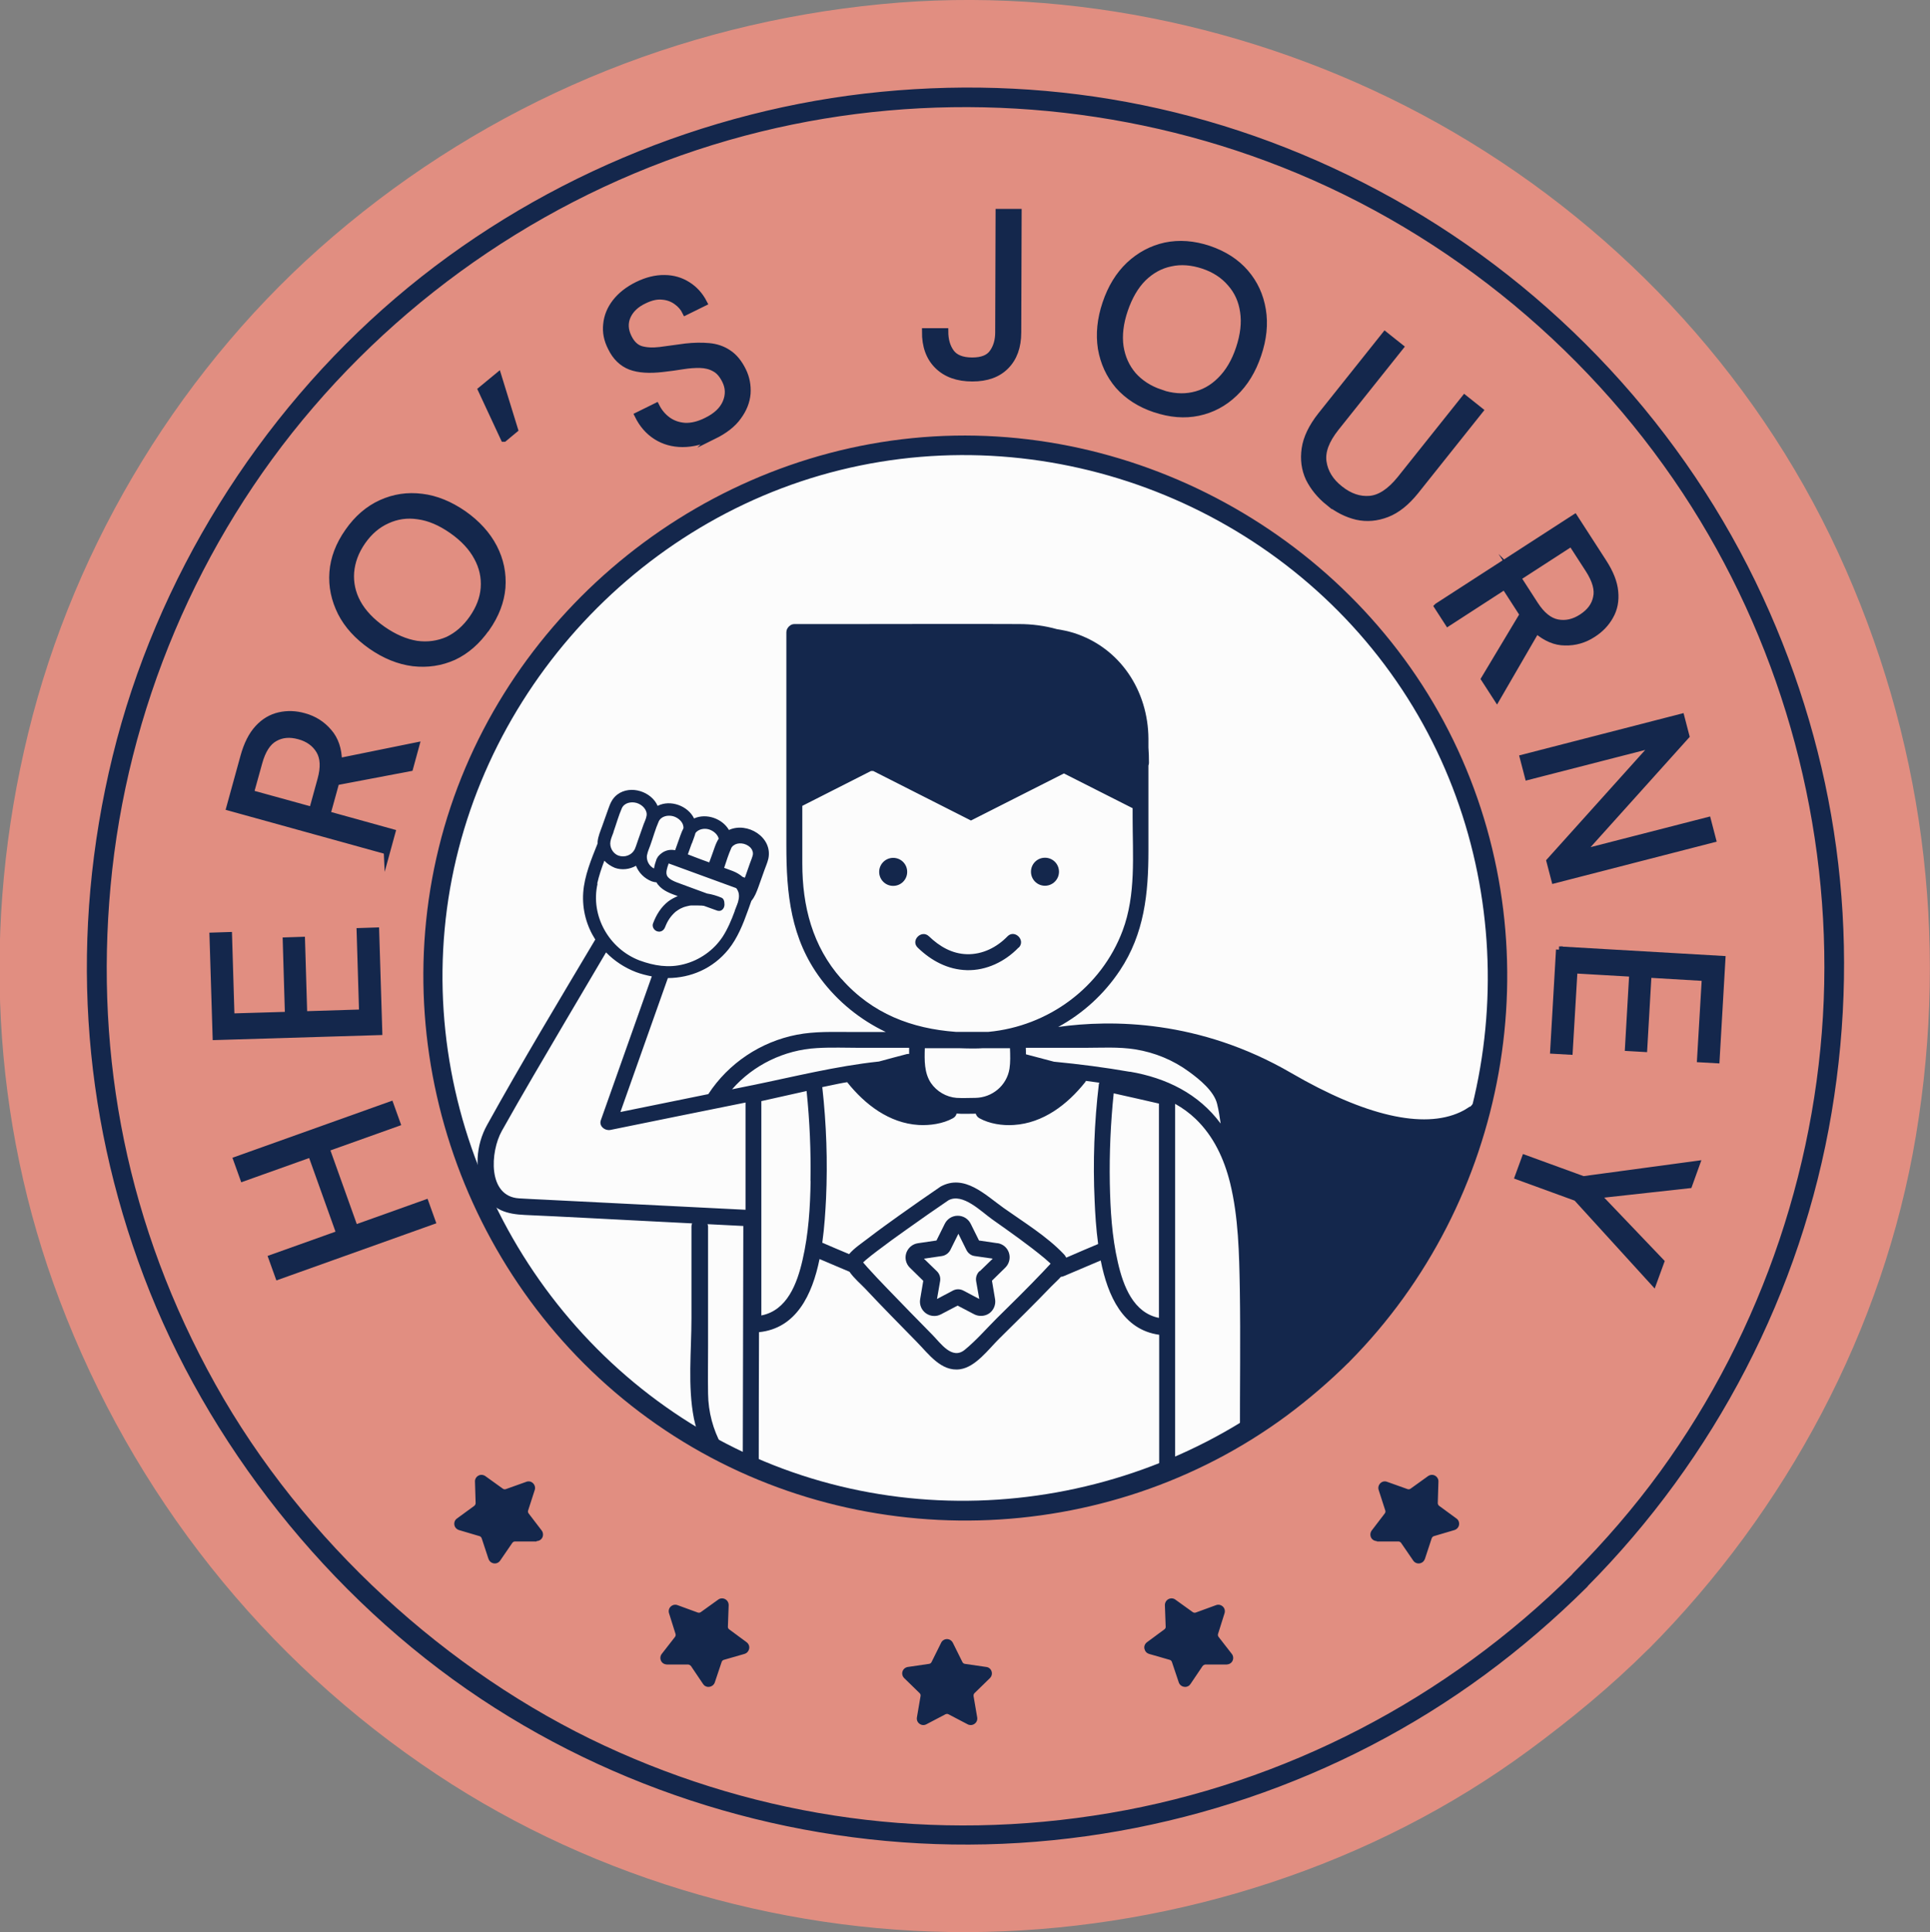 <?xml version="1.0" encoding="UTF-8"?><svg id="Layer_2" xmlns="http://www.w3.org/2000/svg" viewBox="0 0 148.88 149.01"><rect x="0" y="0" width="148.88" height="149.01" fill="#808080" stroke="none"/><defs><style>.cls-1{fill:#fcfcfc;}.cls-2{fill:#e18e81;}.cls-3,.cls-4{fill:#14274c;}.cls-4{stroke:#14274c;stroke-miterlimit:10;stroke-width:.5px;}</style></defs><g id="Capa_1"><g><g><path class="cls-2" d="M121.86,121.88c26.17-26.17,26.17-68.59,0-94.75C95.69,.97,53.27,.97,27.11,27.13,.94,53.3,.94,95.72,27.11,121.88c26.17,26.17,68.59,26.17,94.75,0Z"/><path class="cls-2" d="M127.16,127.19c10.63-10.69,18.14-24.67,20.63-39.58,2.57-15.38,.55-30.81-5.99-44.98s-17.59-25.7-30.91-33.14C97.97,2.28,82.74-1.11,67.98,.32c-15.7,1.52-30.27,7.64-42.27,17.9C14.18,28.07,5.78,41.79,2.18,56.52s-2.83,29.89,2.41,43.74c5.67,14.98,15.74,27.72,29.1,36.59,12.38,8.22,27.5,12.48,42.34,12.14s29.86-5.13,41.89-13.99c3.26-2.4,6.37-4.96,9.24-7.82s2.98-7.87,0-10.61-7.63-2.96-10.61,0c-1.52,1.51-3.09,2.95-4.74,4.31-.42,.35-.84,.68-1.27,1.02-.78,.62,.55-.45,.66-.51-.25,.14-.49,.37-.72,.54-.86,.64-1.74,1.26-2.63,1.85-3.47,2.32-7.15,4.29-10.98,5.93l1.79-.76c-5.53,2.33-11.34,3.91-17.28,4.72l1.99-.27c-5.91,.77-11.88,.77-17.79,0l1.99,.27c-5.95-.81-11.75-2.39-17.28-4.72l1.79,.76c-2.96-1.27-5.84-2.73-8.59-4.4-1.42-.86-2.81-1.78-4.16-2.75-.34-.24-.68-.49-1.01-.74-.14-.11-.29-.22-.43-.32-.64-.47,.93,.71,.8,.62-.74-.51-1.43-1.13-2.11-1.71-2.57-2.17-4.98-4.53-7.2-7.06-.52-.59-1.03-1.19-1.53-1.8-.27-.33-.53-.66-.79-.99-.17-.21-.6-.77,.14,.19,.85,1.1,.07,.09-.07-.1-.96-1.29-1.87-2.61-2.74-3.97-1.99-3.12-3.7-6.39-5.15-9.79l.76,1.79c-2.33-5.53-3.91-11.34-4.72-17.28l.27,1.99c-.77-5.91-.77-11.88,0-17.79l-.27,1.99c.81-5.95,2.39-11.75,4.72-17.28l-.76,1.79c1.26-2.96,2.73-5.84,4.4-8.59,.86-1.42,1.78-2.81,2.75-4.16,.24-.34,.49-.68,.74-1.01,.11-.14,.22-.29,.32-.43,.47-.64-.71,.93-.62,.8,.51-.74,1.13-1.43,1.71-2.11,2.17-2.57,4.53-4.98,7.06-7.2,.59-.52,1.19-1.03,1.8-1.53,.33-.27,.66-.53,.99-.79,.21-.17,.77-.6-.19,.14-1.1,.85-.09,.07,.1-.07,1.29-.96,2.61-1.87,3.97-2.74,3.12-1.99,6.39-3.7,9.79-5.15l-1.79,.76c5.53-2.33,11.34-3.91,17.28-4.72l-1.99,.27c5.91-.77,11.88-.77,17.79,0l-1.99-.27c5.95,.81,11.75,2.39,17.28,4.72l-1.79-.76c2.96,1.26,5.84,2.73,8.59,4.4,1.42,.86,2.81,1.78,4.16,2.75,.34,.24,.68,.49,1.01,.74,.14,.11,.29,.22,.43,.32,.64,.47-.93-.71-.8-.62,.74,.51,1.43,1.13,2.11,1.71,2.57,2.17,4.98,4.53,7.2,7.06,.52,.59,1.03,1.19,1.53,1.8,.27,.33,.53,.66,.79,.99,.17,.21,.6,.77-.14-.19-.85-1.1-.07-.09,.07,.1,.96,1.29,1.87,2.61,2.74,3.97,1.99,3.12,3.7,6.39,5.15,9.79l-.76-1.79c2.33,5.53,3.91,11.34,4.72,17.28l-.27-1.99c.77,5.91,.77,11.88,0,17.79l.27-1.99c-.81,5.95-2.39,11.75-4.72,17.28l.76-1.79c-1.64,3.83-3.61,7.52-5.93,10.98-.56,.84-1.15,1.67-1.75,2.49-.18,.24-.36,.48-.54,.72-.53,.72,1.07-1.36,.51-.66-.34,.42-.67,.85-1.02,1.27-1.4,1.7-2.88,3.32-4.43,4.88-2.77,2.79-2.99,7.86,0,10.61s7.65,2.97,10.61,0Z"/></g><g><path class="cls-2" d="M121.86,121.88c26.17-26.17,26.17-68.59,0-94.75C95.69,.97,53.27,.97,27.11,27.13,.94,53.3,.94,95.72,27.11,121.88c26.17,26.17,68.59,26.17,94.75,0Z"/><path class="cls-3" d="M122.39,122.41c9.88-9.93,16.58-22.77,18.9-36.6s.4-27.4-5.31-39.77c-5.95-12.9-16.08-23.79-28.49-30.71s-25.89-9.57-39.51-8.25-26.96,6.92-37.49,15.92S12.04,44.61,8.69,58.31s-2.42,27.39,2.41,40.15,14.2,24.72,26,32.56c11.45,7.61,25.2,11.54,38.94,11.22,13.79-.32,27.37-4.89,38.49-13.07,2.79-2.05,5.42-4.32,7.88-6.76,.69-.68-.38-1.74-1.06-1.06-9.72,9.67-22.24,16.19-35.77,18.48s-26.88,.41-38.95-5.2-23.24-15.73-30.02-27.88-9.3-25.15-8.08-38.42c1.25-13.55,6.76-26.59,15.63-36.91,8.99-10.47,21.13-17.99,34.54-21.27,12.88-3.15,26.6-2.34,39.02,2.29,13.05,4.86,24.41,13.96,32.08,25.58,7.37,11.17,11.19,24.48,10.92,37.86s-4.72,26.71-12.65,37.61c-2.03,2.79-4.3,5.41-6.74,7.86-.68,.69,.38,1.75,1.06,1.06Z"/></g><path class="cls-3" d="M76.36,129.42c.14-.14,.19-.33,.13-.52s-.22-.32-.41-.34l-1.65-.24c-.08-.01-.15-.06-.19-.14l-.74-1.49c-.09-.17-.26-.28-.45-.28s-.37,.11-.45,.28l-.74,1.49c-.04,.08-.11,.13-.19,.14l-1.64,.24c-.19,.03-.35,.16-.41,.34-.06,.18-.01,.38,.13,.52l1.19,1.16c.06,.06,.09,.14,.07,.23l-.28,1.64c-.03,.19,.04,.38,.2,.49,.16,.12,.36,.13,.53,.04l1.47-.77c.08-.04,.16-.04,.24,0l1.47,.77c.07,.04,.16,.06,.24,.06,.1,0,.21-.03,.3-.1,.16-.11,.23-.3,.2-.49l-.28-1.64c-.01-.08,.01-.17,.07-.23l1.19-1.16Z"/><path class="cls-3" d="M57.43,127.55c.19-.05,.32-.21,.36-.4s-.04-.38-.2-.5l-1.34-.99c-.07-.05-.11-.13-.1-.21l.06-1.66c0-.19-.1-.37-.27-.46s-.38-.08-.53,.03l-1.35,.97c-.07,.05-.16,.06-.24,.03l-1.56-.57c-.18-.07-.38-.02-.52,.11-.14,.13-.19,.33-.13,.52l.5,1.59c.03,.08,0,.17-.04,.23l-1.02,1.31c-.12,.15-.14,.36-.06,.53,.08,.18,.26,.28,.45,.29h1.66c.08,.02,.16,.06,.21,.13l.93,1.38c.05,.07,.11,.13,.18,.16,.09,.05,.2,.07,.31,.05,.19-.03,.35-.16,.41-.34l.53-1.58c.03-.08,.09-.14,.17-.16l1.6-.46Z"/><path class="cls-3" d="M41.39,118.85c.19,0,.37-.11,.45-.28s.06-.38-.05-.53l-1.01-1.32c-.05-.07-.07-.15-.04-.23l.51-1.58c.06-.18,.01-.38-.13-.52s-.34-.18-.52-.11l-1.57,.56c-.08,.03-.17,.02-.24-.03l-1.35-.97c-.16-.11-.36-.13-.53-.04-.17,.09-.28,.27-.27,.46l.05,1.66c0,.08-.04,.16-.1,.21l-1.34,.98c-.16,.11-.23,.3-.2,.49,.03,.19,.17,.34,.35,.4l1.59,.47c.08,.02,.14,.09,.17,.17l.52,1.58c.03,.08,.07,.15,.13,.21,.07,.07,.17,.12,.28,.14,.19,.03,.38-.05,.49-.21l.94-1.37c.05-.07,.13-.11,.21-.11h1.66Z"/><path class="cls-3" d="M88.64,127.55c-.19-.05-.32-.21-.36-.4s.04-.38,.2-.5l1.34-.99c.07-.05,.11-.13,.1-.21l-.06-1.66c0-.19,.1-.37,.27-.46s.38-.08,.53,.03l1.35,.97c.07,.05,.16,.06,.24,.03l1.56-.57c.18-.07,.38-.02,.52,.11,.14,.13,.19,.33,.13,.52l-.5,1.59c-.03,.08,0,.17,.04,.23l1.02,1.31c.12,.15,.14,.36,.06,.53-.08,.18-.26,.28-.45,.29h-1.66c-.08,.02-.16,.06-.21,.13l-.93,1.38c-.05,.07-.11,.13-.18,.16-.09,.05-.2,.07-.31,.05-.19-.03-.35-.16-.41-.34l-.53-1.58c-.03-.08-.09-.14-.17-.16l-1.6-.46Z"/><path class="cls-3" d="M106.21,118.85c-.19,0-.37-.11-.45-.28s-.06-.38,.05-.53l1.01-1.32c.05-.07,.07-.15,.04-.23l-.51-1.58c-.06-.18-.01-.38,.13-.52s.34-.18,.52-.11l1.57,.56c.08,.03,.17,.02,.24-.03l1.35-.97c.16-.11,.36-.13,.53-.04,.17,.09,.28,.27,.27,.46l-.05,1.66c0,.08,.04,.16,.1,.21l1.34,.98c.16,.11,.23,.3,.2,.49-.03,.19-.17,.34-.35,.4l-1.59,.47c-.08,.02-.14,.09-.17,.17l-.52,1.58c-.03,.08-.07,.15-.13,.21-.07,.07-.17,.12-.28,.14-.19,.03-.38-.05-.49-.21l-.94-1.37c-.05-.07-.13-.11-.21-.11h-1.66Z"/><path class="cls-4" d="M33.34,94.19l-11.87,4.24-.51-1.42,5.24-1.87-2.2-6.15-5.24,1.87-.51-1.42,11.87-4.24,.51,1.42-5.46,1.95,2.2,6.15,5.46-1.95,.51,1.42Z"/><path class="cls-4" d="M29.24,79.58l-12.59,.38-.24-7.79,1.24-.04,.19,6.28,4.39-.13-.17-5.74,1.22-.04,.17,5.74,4.5-.14-.19-6.28,1.24-.04,.24,7.79Z"/><path class="cls-4" d="M29.85,65.64l-12.14-3.36,1.08-3.92c.26-.95,.63-1.68,1.11-2.2,.48-.52,1.03-.84,1.65-.98,.62-.14,1.26-.12,1.92,.07,.76,.21,1.39,.61,1.89,1.2,.5,.57,.76,1.33,.77,2.27l5.96-1.21-.47,1.72-5.69,1.08-.03,.1-.66,2.39,5.01,1.39-.4,1.46Zm-5.76-3.16l.65-2.36c.26-.94,.22-1.68-.11-2.23-.33-.55-.85-.93-1.56-1.12-.72-.2-1.34-.14-1.88,.17-.54,.3-.95,.93-1.21,1.89l-.65,2.34,4.75,1.31Z"/><path class="cls-4" d="M37.53,48.45c-.71,1.01-1.55,1.75-2.53,2.21-.98,.44-2.03,.6-3.14,.47-1.1-.14-2.18-.58-3.23-1.31-1.05-.74-1.83-1.59-2.33-2.57-.5-1-.72-2.03-.64-3.11,.08-1.08,.48-2.13,1.19-3.14,.71-1.02,1.56-1.75,2.55-2.2,.99-.45,2.03-.61,3.14-.47,1.09,.13,2.16,.57,3.22,1.3,1.05,.74,1.83,1.6,2.34,2.58,.51,.99,.72,2.02,.64,3.11-.09,1.07-.49,2.11-1.2,3.13Zm-1.09-.76c.53-.76,.83-1.54,.89-2.34,.06-.82-.11-1.61-.52-2.36-.41-.77-1.06-1.47-1.95-2.09-.89-.62-1.76-.99-2.61-1.1-.85-.13-1.64-.01-2.38,.33-.74,.33-1.38,.87-1.91,1.63-.53,.76-.82,1.55-.89,2.37-.06,.8,.1,1.59,.51,2.35,.41,.75,1.06,1.44,1.94,2.06,.89,.62,1.76,.99,2.62,1.13,.86,.12,1.66,0,2.4-.32,.74-.35,1.37-.9,1.9-1.66Z"/><path class="cls-4" d="M38.87,33.82l-1.75-3.76,1.31-1.08,1.28,4.15-.83,.69Z"/><path class="cls-4" d="M55.05,33.62c-.83,.41-1.63,.61-2.39,.61-.76,0-1.44-.19-2.04-.57-.6-.38-1.07-.92-1.42-1.63l1.42-.7c.22,.44,.52,.8,.91,1.08,.38,.27,.83,.42,1.32,.45,.5,.02,1.05-.11,1.63-.4,.77-.37,1.27-.85,1.51-1.42,.24-.57,.23-1.13-.04-1.68-.22-.45-.49-.77-.82-.94-.33-.19-.71-.28-1.12-.29-.41-.01-.86,.02-1.35,.1-.48,.08-1,.15-1.54,.21-1.02,.12-1.85,.07-2.49-.17-.64-.25-1.14-.73-1.49-1.45-.31-.6-.43-1.2-.36-1.81,.06-.62,.29-1.18,.69-1.7,.41-.53,.98-.98,1.71-1.34,.72-.35,1.41-.52,2.07-.51,.67,0,1.27,.18,1.79,.51,.53,.33,.95,.79,1.26,1.39l-1.42,.7c-.15-.31-.38-.58-.69-.8-.31-.23-.69-.37-1.12-.4-.42-.04-.88,.07-1.37,.31-.62,.29-1.05,.69-1.29,1.21-.23,.51-.21,1.06,.07,1.63,.24,.49,.55,.79,.95,.92,.41,.12,.9,.15,1.48,.08,.57-.08,1.24-.17,1.99-.27,.63-.07,1.23-.08,1.79-.03,.56,.05,1.06,.22,1.49,.51,.45,.29,.83,.75,1.14,1.39,.26,.54,.37,1.12,.33,1.74-.05,.61-.28,1.21-.71,1.79-.41,.58-1.05,1.07-1.9,1.49Z"/><path class="cls-4" d="M75.01,29.17c-1.14,0-2.03-.32-2.68-.96-.65-.64-.97-1.52-.96-2.65h1.53c0,.64,.15,1.18,.46,1.61s.86,.65,1.64,.65c.76,0,1.28-.21,1.57-.63,.3-.42,.45-.94,.45-1.56l.03-9.27h1.51s-.03,9.27-.03,9.27c0,1.12-.32,1.99-.94,2.61-.61,.62-1.47,.93-2.58,.93Z"/><path class="cls-4" d="M89.1,31.56c-1.17-.39-2.11-1-2.83-1.81-.7-.82-1.14-1.78-1.33-2.88-.17-1.1-.06-2.25,.35-3.47,.41-1.22,1.01-2.2,1.81-2.96,.81-.76,1.75-1.26,2.8-1.49,1.06-.22,2.18-.14,3.35,.25,1.18,.4,2.12,1.01,2.82,1.82,.71,.82,1.15,1.78,1.33,2.88,.18,1.09,.06,2.24-.35,3.45-.41,1.22-1.01,2.21-1.82,2.98-.8,.77-1.74,1.27-2.8,1.49-1.05,.22-2.16,.13-3.35-.27Zm.42-1.26c.88,.29,1.71,.36,2.5,.19,.81-.17,1.51-.56,2.12-1.17,.62-.61,1.11-1.43,1.45-2.46,.34-1.02,.45-1.96,.32-2.82-.12-.85-.45-1.58-.99-2.19-.53-.62-1.23-1.08-2.1-1.37-.88-.29-1.72-.36-2.52-.18-.79,.16-1.49,.55-2.11,1.15-.61,.61-1.08,1.42-1.43,2.44s-.46,1.97-.34,2.83c.13,.85,.46,1.59,.99,2.21,.54,.61,1.25,1.07,2.12,1.36Z"/><path class="cls-4" d="M102.5,38.76c-.67-.54-1.18-1.16-1.53-1.86-.33-.71-.43-1.47-.31-2.3,.12-.82,.53-1.67,1.22-2.55l4.96-6.22,1.18,.94-4.97,6.23c-.76,.96-1.09,1.83-.97,2.63,.12,.8,.54,1.49,1.29,2.08,.74,.59,1.51,.85,2.3,.78,.79-.07,1.57-.59,2.34-1.54l4.97-6.23,1.18,.94-4.96,6.22c-.7,.87-1.43,1.46-2.21,1.76-.78,.3-1.55,.37-2.32,.2-.76-.18-1.49-.54-2.17-1.09Z"/><path class="cls-4" d="M110.89,46.76l10.58-6.84,2.21,3.42c.54,.83,.84,1.59,.9,2.29,.07,.7-.05,1.33-.37,1.89-.31,.56-.75,1.02-1.33,1.39-.66,.43-1.38,.64-2.15,.62-.76,0-1.5-.32-2.21-.93l-3.05,5.26-.97-1.5,2.98-4.97-.06-.09-1.35-2.09-4.37,2.83-.82-1.27Zm6.19-2.2l1.33,2.06c.53,.82,1.11,1.28,1.74,1.4,.63,.12,1.26-.02,1.87-.42,.62-.4,1-.91,1.12-1.52,.14-.6-.06-1.32-.6-2.16l-1.32-2.04-4.14,2.68Z"/><path class="cls-4" d="M117.49,58.44l12.2-3.14,.38,1.46-8.11,9.02,9.78-2.51,.38,1.46-12.2,3.14-.38-1.46,8.11-9.02-9.78,2.51-.38-1.46Z"/><path class="cls-4" d="M120.27,73.24l12.58,.73-.45,7.78-1.24-.07,.37-6.27-4.38-.26-.33,5.73-1.22-.07,.33-5.73-4.49-.26-.37,6.27-1.24-.07,.45-7.78Z"/><path class="cls-4" d="M117.63,89.32l4.5,1.64,8.74-1.18-.58,1.61-7.07,.78,4.91,5.14-.58,1.59-5.94-6.52-4.5-1.64,.52-1.42Z"/><g><path class="cls-1" d="M103.55,104.5c16.05-16.05,16.05-42.08,0-58.13-16.05-16.05-42.08-16.05-58.13,0-16.05,16.05-16.05,42.08,0,58.13,16.05,16.05,42.08,16.05,58.13,0Z"/><path class="cls-3" d="M104.08,105.03c12.25-12.36,15.69-31.37,8.38-47.2-7.37-15.97-24.6-25.79-42.09-24.04-17.41,1.74-32.33,14.55-36.52,31.58-4.19,17.02,2.9,35.23,17.49,44.95s33.97,9.15,47.9-1.13c1.71-1.27,3.33-2.66,4.84-4.16,.69-.68-.37-1.74-1.06-1.06-11.89,11.79-30.31,15.19-45.55,8.08-15.34-7.16-24.72-23.53-23.17-40.38,1.55-16.9,14.05-31.36,30.51-35.42s34.04,2.84,43.36,16.95c9.17,13.88,8.74,32.48-1.02,45.95-1.25,1.72-2.64,3.32-4.13,4.83-.68,.69,.38,1.75,1.06,1.06Z"/></g><g><path class="cls-3" d="M78.59,73.08c.55-.57-.32-1.43-.87-.87-.82,.85-1.93,1.41-3.13,1.38-1.15-.03-2.12-.6-2.93-1.38-.57-.55-1.44,.32-.87,.87,1.04,1.01,2.32,1.7,3.79,1.74,1.51,.04,2.95-.66,3.99-1.74Z"/><path class="cls-3" d="M68.9,66.16c-.59,0-1.08,.48-1.08,1.08s.48,1.08,1.08,1.08,1.08-.48,1.08-1.08-.48-1.08-1.08-1.08Z"/><path class="cls-3" d="M80.61,68.31c.59,0,1.08-.48,1.08-1.08s-.48-1.08-1.08-1.08-1.08,.48-1.08,1.08,.48,1.08,1.08,1.08Z"/><path class="cls-3" d="M76.95,95.88l-1.43-.21-.64-1.29c-.19-.38-.57-.62-1-.62s-.81,.24-1,.62l-.64,1.29-1.43,.21c-.42,.06-.76,.35-.9,.75-.13,.4-.03,.84,.28,1.14l1.03,1.01-.24,1.42c-.07,.42,.1,.83,.44,1.08,.19,.14,.42,.21,.65,.21,.18,0,.35-.04,.52-.13l1.28-.67,1.28,.67c.37,.19,.84,.16,1.17-.08,.34-.25,.51-.67,.44-1.09l-.24-1.42,1.03-1.01c.3-.3,.41-.73,.28-1.14-.13-.4-.47-.69-.9-.75Zm-1.61-.23h0s0,0,0,0Zm-2.89,0s0,0,0,0c0,0,0,0,0,0Zm-1.06,3.27s0,0,0,0c0,0,0,0,0,0Zm5.01,0h0s0,0,0,0Zm-.85-.88c-.2,.2-.3,.48-.25,.77l.24,1.37-1.23-.65c-.25-.13-.55-.13-.8,0l-1.23,.65,.24-1.38c.05-.28-.05-.57-.25-.76l-1-.97,1.38-.2c.28-.04,.53-.22,.66-.47l.62-1.25,.62,1.25c.13,.26,.37,.44,.65,.47l1.38,.2-1,.97Z"/><path class="cls-3" d="M114.31,84.36c-.29,.34-.59,.67-.89,.99,0,0-.01,0-.02,.01,0-.01,0-.02,0-.03-.23,.16-.48,.31-.76,.44-2.85,1.32-7.36,.28-13.02-3.01-7.1-4.13-13.9-4.13-17.99-3.56,1.89-1.03,3.53-2.51,4.76-4.36,1.89-2.84,2.2-5.95,2.2-9.25,0-2.18,0-4.37,0-6.55,.02-.07,.04-.13,.04-.2,0-.4-.01-.8-.04-1.19,0-.22,0-.45,0-.67-.02-3.69-2.17-7.03-5.77-8.17-.42-.13-.86-.22-1.3-.29-.93-.26-1.91-.39-2.91-.39-4.25-.02-8.51,0-12.76,0h-4.56c-.17,0-.3,.06-.4,.16-.01,.01-.03,.02-.04,.03-.01,.01-.02,.03-.03,.04-.09,.1-.16,.23-.16,.41v10.07s0,.02,0,.03c0,2.11,0,4.22,0,6.33,0,3.72,.33,7.19,2.66,10.3,1.31,1.75,3.04,3.15,5.01,4.09h-2.62c-1.42,0-2.84-.06-4.24,.21-2.79,.54-5.28,2.2-6.83,4.58-2.26,.46-4.52,.92-6.78,1.38,1.22-3.44,2.44-6.89,3.66-10.33,1.77-.01,3.48-.73,4.68-2.22,.69-.86,1.12-1.93,1.5-3,.03-.08,.06-.17,.09-.25,.06-.16,.11-.32,.17-.48,.26-.31,.4-.68,.54-1.06,.16-.44,.31-.88,.47-1.32,.1-.28,.23-.57,.3-.87,.36-1.67-1.63-2.87-3.04-2.22-.5-.87-1.73-1.32-2.69-.89-.46-.96-1.81-1.48-2.81-.97-.47-1.09-2.07-1.64-3.1-.88-.39,.29-.56,.69-.71,1.13-.16,.44-.31,.88-.47,1.32-.14,.39-.31,.78-.35,1.19,0,.05,0,.09,0,.14-.49,1.23-1.02,2.5-1.11,3.79-.09,1.32,.26,2.57,.93,3.62-2.82,4.74-5.67,9.47-8.34,14.29-.89,1.6-.99,3.51-.24,5.22,.6,1.37,1.8,1.67,3.15,1.73,3,.13,5.99,.3,8.99,.45,1.3,.07,2.61,.13,3.91,.2-.03,.07-.05,.15-.05,.24v7.08c0,2.5-.3,5.25,.19,7.73,.06,.28,.13,.56,.21,.83,.01,0,.02,0,.04,.02,.59,.45,1.22,.85,1.88,1.2-.65-1.19-1.02-2.54-1.04-3.97-.02-1.24,0-2.48,0-3.72v-9.17c0-.07-.02-.12-.04-.18,.92,.05,1.84,.09,2.76,.14-.01,5.87-.03,11.74-.04,17.62,.41,.15,.82,.29,1.23,.44,0-3.29,.01-6.58,.02-9.87,2.87-.29,4.11-2.88,4.67-5.64,.46,.2,.93,.39,1.39,.59,.31,.13,.61,.26,.92,.39,.34,.5,.89,.96,1.21,1.3,1.3,1.39,2.64,2.74,3.97,4.1,.91,.92,1.89,2.33,3.35,2.12,1.2-.17,2.2-1.55,3-2.34,1.36-1.34,2.71-2.67,4.03-4.04,.22-.23,.51-.48,.75-.75,.08,0,.16-.03,.24-.06l2.83-1.2c.54,2.75,1.73,5.35,4.51,5.73v10.32c.41-.07,.82-.15,1.23-.25v-18.44s0-.01,0-.02v-9.42c.57,.32,1.1,.7,1.59,1.17,1.39,1.34,2.19,3.08,2.65,4.93,.65,2.66,.7,5.46,.75,8.18,.06,3.81,0,7.62,.01,11.43,3.73-2.29,15.64-10.75,18.67-26.45Zm-49.41-8.87c-2.23-2.52-3.01-5.61-3.01-8.89v-4.45l5.3-2.69h.17l7.54,3.82,7.17-3.63,5.3,2.68c0,.24,0,.48,0,.72,0,2.91,.27,5.95-.77,8.72-1.65,4.4-5.75,7.38-10.35,7.81h-2.52c-3.39-.25-6.44-1.39-8.82-4.09Zm12.97,6.94c-.21,1.29-1.33,2.22-2.63,2.24-.48,0-.97,.03-1.45,0-.79-.06-1.54-.5-1.98-1.15-.52-.78-.5-1.75-.47-2.68h2.66c.41,.02,.83,.02,1.25,.02,.19,0,.37-.01,.56-.02h2.1c.02,.54,.04,1.08-.04,1.6Zm-21.46-17.03s0,0,.02-.03c.05-.08,0-.01,.06-.08,.01-.02,.12-.12,.07-.07,.04-.03,.15-.09,.16-.1,.2-.09,.43-.1,.67-.04,.24,.07,.45,.2,.57,.38,.07,.09,.07,.14,.11,.25,0,0,0,.03,.01,.05,0,.02,0,.03,0,.03,0,.03,0,.06,0,.09,0,.01,0,.01,0,.02,0,0,0,0,0,0-.05,.23-.15,.46-.23,.68-.13,.37-.26,.74-.39,1.11-.06-.02-.11-.04-.17-.06-.22-.19-.49-.35-.78-.46-.22-.08-.43-.16-.65-.24,.17-.51,.33-1.03,.55-1.52Zm-3.04-.35c.09-.26,.21-.54,.28-.81,.23-.3,.67-.38,1.02-.28,.35,.1,.69,.38,.77,.72-.14,.22-.24,.46-.33,.72-.13,.37-.26,.74-.4,1.11-.39-.14-.78-.28-1.16-.43-.16-.06-.32-.12-.49-.19,.1-.28,.2-.56,.3-.84Zm-3.45,.87c.04-.24,.16-.49,.24-.72,.22-.61,.39-1.25,.65-1.84,.19-.42,.71-.52,1.12-.41,.43,.12,.83,.51,.79,.93-.09,.17-.16,.35-.23,.54-.14,.38-.27,.76-.41,1.15-.88-.18-1.36,.54-1.35,.54,0,0-.08,.14-.08,.14-.09,.24-.16,.48-.2,.73-.39-.19-.61-.63-.54-1.05Zm-2.6-1.75c.22-.61,.39-1.25,.65-1.84,.19-.42,.71-.52,1.12-.41,.44,.12,.85,.53,.79,.97-.03,.23-.15,.47-.23,.68-.14,.39-.27,.77-.41,1.16-.09,.24-.16,.5-.26,.73-.23,.5-.79,.7-1.29,.52-.43-.17-.68-.65-.6-1.09,.04-.24,.16-.49,.24-.72Zm-1.25,3.97c.13-.59,.33-1.18,.55-1.76,.22,.24,.5,.42,.81,.55,.53,.19,1.14,.12,1.63-.16,.21,.54,.65,.98,1.21,1.2,.12,.04,.24,.07,.37,.08,.04,.07,.08,.13,.13,.19,.38,.47,.96,.67,1.51,.87,0,0,0,0,0,0-.25,.11-.49,.23-.72,.4-.57,.44-.94,1.05-1.19,1.72-.09,.25,.1,.54,.34,.6,.28,.08,.51-.09,.6-.34,.19-.49,.43-.84,.8-1.17,.01-.01,.03-.02,.04-.03,0,0,.02-.02,.03-.02,.04-.03,.09-.06,.13-.09,.09-.06,.18-.11,.27-.15,.02,0,.08-.03,.09-.04,.04-.01,.08-.03,.11-.04,.1-.03,.2-.06,.3-.08,.05-.01,.09-.02,.14-.03,.01,0,.05,0,.08-.01,.03,0,.08,0,.09,0,.05,0,.1,0,.16,0,.18,0,.35,0,.53,.01,.04,0,.08,0,.12,.01,.01,0,0,0,.02,0,0,0,0,0,0,0,.03,0,.06,.01,.08,.01,.33,.12,.66,.24,1,.36,.4,.14,.63-.23,.58-.55,0-.18-.06-.37-.23-.44-.35-.15-.73-.26-1.11-.32-.43-.16-.85-.31-1.28-.47-.34-.13-.69-.25-1.03-.38-.26-.1-.56-.23-.73-.45-.11-.15-.11-.33-.07-.52,.03-.15,.08-.3,.13-.44,.01-.03,.01-.04,.02-.06,1.59,.58,3.17,1.16,4.76,1.74,.15,.05,.29,.11,.44,.16,.03,.03,.06,.06,.08,.1,.2,.32,.16,.65,.07,.98-.05,.14-.1,.29-.16,.43-.03,.08-.06,.15-.09,.23,0,.01,0,.02,0,.03-.26,.7-.55,1.39-.94,1.99-.69,1.04-1.77,1.8-2.98,2.11-1.18,.31-2.31,.12-3.43-.29-2.35-.9-3.79-3.43-3.24-5.9Zm11.44,25.16c-5.18-.26-10.36-.52-15.53-.78-.65-.03-1.29-.06-1.94-.1-2.44-.15-2.23-3.59-1.33-5.2,1.59-2.84,3.25-5.64,4.9-8.45,1.04-1.77,2.09-3.55,3.14-5.32,.64,.66,1.43,1.18,2.31,1.52,.4,.15,.81,.25,1.22,.33-1.31,3.7-2.62,7.4-3.93,11.09-.17,.47,.33,.84,.75,.75,3.47-.71,6.94-1.41,10.41-2.11v8.25Zm5.02-2.23c-.03,2.04-.16,4.1-.62,6.09-.42,1.84-1.19,3.9-3.18,4.29v-16.53c1.16-.26,2.33-.52,3.49-.78,.24,2.3,.34,4.63,.3,6.94Zm-4.53-7.37c-.51,.1-1.02,.21-1.53,.31,1.64-1.88,4.03-3.04,6.55-3.18,1.12-.07,2.25-.02,3.37-.02h3.74c0,.16,0,.31,0,.47-.06,0-.12,0-.17,.01-.72,.19-1.45,.38-2.17,.58,0,0-.01,0-.02,0-3.28,.35-6.54,1.17-9.76,1.83Zm23.03,13.77c-.19,.21-.39,.42-.59,.63-1.16,1.22-2.36,2.4-3.56,3.58-.8,.8-1.58,1.7-2.46,2.42-.98,.8-1.86-.51-2.49-1.15-1.17-1.19-2.34-2.38-3.49-3.58-.52-.54-1.04-1.08-1.54-1.64-.11-.12-.21-.25-.32-.37,.07-.06,.14-.13,.21-.19,.28-.24,.58-.47,.87-.69,.76-.58,1.55-1.15,2.33-1.7,1.05-.75,2.11-1.49,3.17-2.21,1.1-.6,2.53,.87,3.38,1.47,1.37,.97,2.76,1.94,4.05,3.01,.15,.13,.3,.26,.45,.4,0,0-.01,.02-.02,.02Zm3.74-13.9c-.36,2.99-.47,6.05-.33,9.06,.04,.96,.11,2.12,.27,3.31-.76,.32-1.52,.64-2.27,.97l-.19,.08c-.05-.09-.1-.18-.19-.27-1.31-1.38-3.09-2.46-4.64-3.56-1.42-1.01-3.02-2.65-4.86-1.65-1.09,.74-2.17,1.5-3.24,2.26-.8,.57-1.59,1.14-2.37,1.74-.48,.37-1.05,.74-1.45,1.21-.69-.29-1.38-.58-2.07-.88,.17-1.22,.24-2.41,.29-3.4,.13-2.86,.03-5.75-.29-8.6,.42-.09,.83-.17,1.25-.26,.22-.05,.45-.08,.67-.12,0,0,0,0,0,0,1.37,1.72,3.24,3.16,5.51,3.3,.87,.05,1.87-.09,2.65-.52,.16-.09,.25-.22,.28-.36,.48,.04,.98,.01,1.46,.01,0,0,.01,0,.02,0,.04,.13,.12,.26,.28,.35,.78,.43,1.77,.58,2.65,.52,2.27-.14,4.14-1.58,5.51-3.3,.02-.03,.04-.07,.06-.1,.34,.05,.68,.09,1.03,.14,0,.02-.02,.04-.02,.07Zm4.64,18.07c-1.98-.39-2.76-2.45-3.18-4.29-.46-1.99-.58-4.05-.62-6.09-.04-2.31,.06-4.64,.3-6.94,1.16,.26,2.33,.52,3.49,.79v16.53Zm-2.25-18.98c-1.94-.34-3.89-.59-5.86-.78-.72-.19-1.44-.38-2.16-.57,0-.17,0-.33-.01-.5h4.48c1.31,0,2.67-.09,3.97,.12,1.5,.24,2.93,.83,4.15,1.73,.81,.59,1.92,1.49,2.16,2.48,.12,.49,.2,1,.27,1.51-1.71-2.31-4.2-3.52-7-4Z"/></g></g></g></svg>
